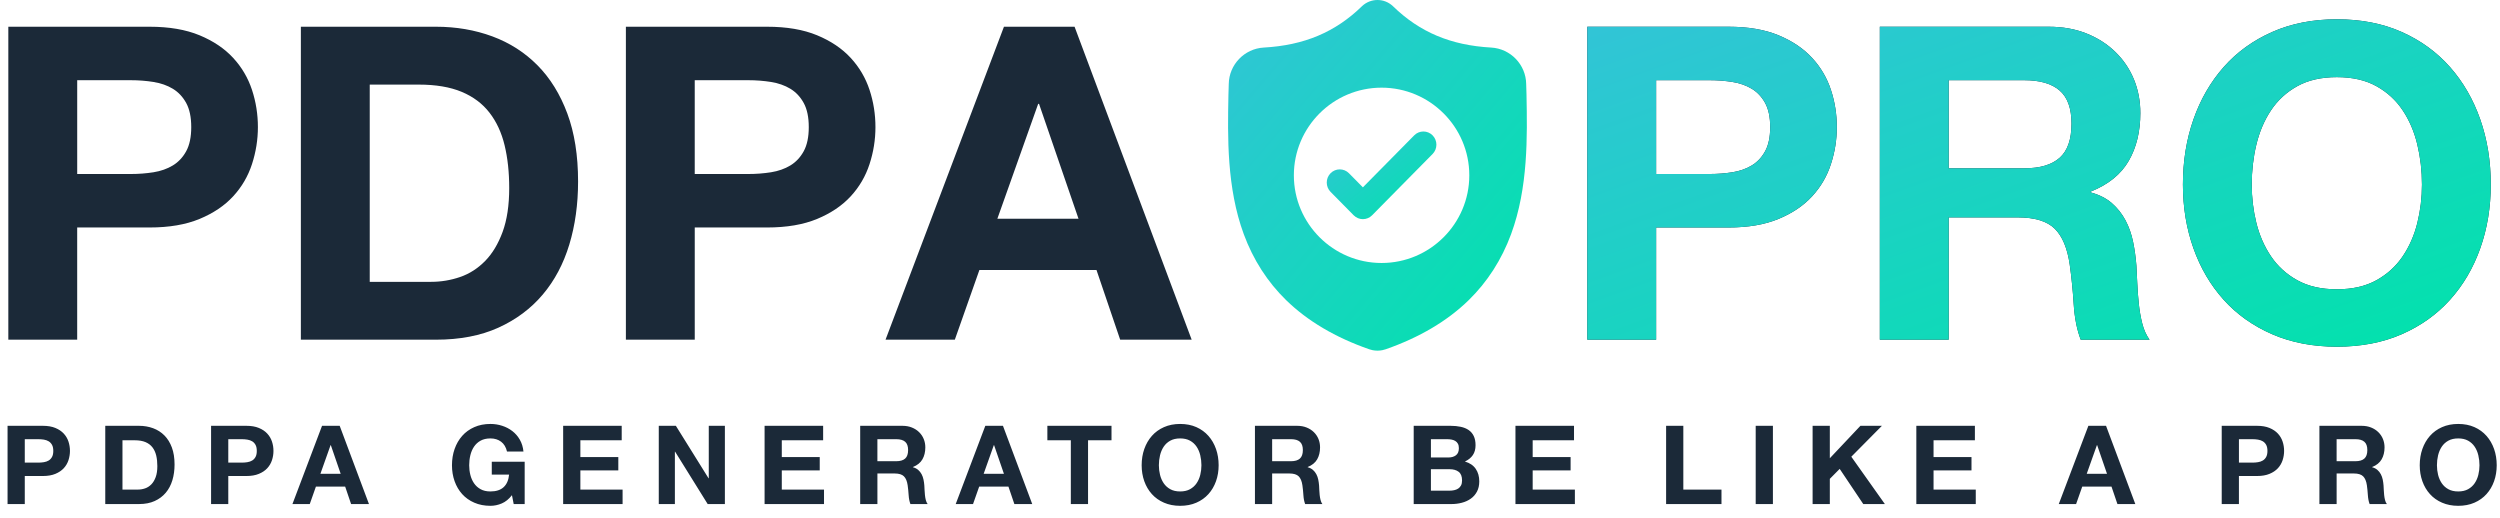 <svg width="169" height="35" viewBox="0 0 169 35" fill="none" xmlns="http://www.w3.org/2000/svg">
<path fill-rule="evenodd" clip-rule="evenodd" d="M103.192 6.431L103.192 6.413C103.181 6.185 103.174 5.944 103.17 5.676C103.151 4.369 102.111 3.288 100.803 3.215C98.076 3.063 95.966 2.175 94.164 0.419L94.148 0.404C93.561 -0.135 92.674 -0.135 92.085 0.404L92.07 0.419C90.267 2.175 88.158 3.063 85.431 3.215C84.123 3.288 83.083 4.369 83.064 5.677C83.06 5.943 83.053 6.184 83.042 6.413L83.041 6.456C82.988 9.235 82.922 12.694 84.08 15.833C84.717 17.559 85.681 19.06 86.946 20.293C88.386 21.698 90.273 22.814 92.553 23.608C92.628 23.634 92.705 23.655 92.783 23.671C92.894 23.693 93.005 23.704 93.117 23.704C93.228 23.704 93.34 23.693 93.451 23.671C93.529 23.655 93.607 23.634 93.681 23.608C95.959 22.812 97.844 21.696 99.283 20.291C100.547 19.057 101.512 17.556 102.149 15.83C103.311 12.681 103.245 9.216 103.192 6.431ZM93.395 17.778C90.125 17.778 87.465 15.12 87.465 11.852C87.465 8.584 90.125 5.926 93.395 5.926C96.664 5.926 99.325 8.584 99.325 11.852C99.325 15.12 96.664 17.778 93.395 17.778Z" fill="url(#paint0_linear_161_1092)"/>
<path fill-rule="evenodd" clip-rule="evenodd" d="M96.843 10.409L92.753 14.554C92.581 14.728 92.356 14.815 92.131 14.815C91.906 14.815 91.681 14.728 91.509 14.554L89.946 12.97C89.603 12.622 89.603 12.058 89.946 11.71C90.289 11.363 90.846 11.363 91.189 11.71L92.131 12.664L95.6 9.15C95.943 8.802 96.5 8.802 96.843 9.15C97.187 9.498 97.187 10.062 96.843 10.409Z" fill="url(#paint1_linear_161_1092)"/>
<path fill-rule="evenodd" clip-rule="evenodd" d="M33.918 34.033C33.666 34.14 33.412 34.193 33.155 34.193C32.75 34.193 32.385 34.122 32.062 33.981C31.738 33.841 31.465 33.647 31.242 33.4C31.02 33.153 30.85 32.863 30.731 32.53C30.613 32.196 30.553 31.837 30.553 31.452C30.553 31.057 30.613 30.69 30.731 30.352C30.85 30.014 31.02 29.719 31.242 29.467C31.465 29.215 31.738 29.017 32.062 28.874C32.385 28.731 32.75 28.659 33.155 28.659C33.427 28.659 33.69 28.7 33.944 28.782C34.199 28.863 34.429 28.983 34.634 29.141C34.839 29.299 35.008 29.494 35.141 29.726C35.275 29.958 35.356 30.225 35.386 30.526H34.274C34.205 30.23 34.072 30.008 33.874 29.859C33.676 29.711 33.437 29.637 33.155 29.637C32.893 29.637 32.671 29.688 32.488 29.789C32.305 29.89 32.157 30.026 32.043 30.196C31.929 30.367 31.847 30.561 31.795 30.778C31.743 30.995 31.717 31.22 31.717 31.452C31.717 31.674 31.743 31.89 31.795 32.1C31.847 32.31 31.929 32.499 32.043 32.667C32.157 32.835 32.305 32.969 32.488 33.07C32.671 33.172 32.893 33.222 33.155 33.222C33.54 33.222 33.838 33.125 34.048 32.93C34.258 32.735 34.38 32.452 34.415 32.081H33.244V31.215H35.468V34.074H34.726L34.608 33.474C34.4 33.741 34.17 33.927 33.918 34.033ZM10.455 33.87C10.156 34.006 9.804 34.074 9.399 34.074H7.116V28.785H9.399C9.74 28.785 10.057 28.84 10.351 28.948C10.645 29.057 10.9 29.22 11.115 29.437C11.33 29.654 11.498 29.926 11.619 30.252C11.74 30.578 11.8 30.96 11.8 31.4C11.8 31.785 11.751 32.141 11.652 32.467C11.553 32.793 11.404 33.074 11.204 33.311C11.004 33.548 10.754 33.735 10.455 33.87ZM1.675 34.074V32.178H2.898C3.229 32.178 3.511 32.13 3.743 32.033C3.975 31.937 4.164 31.81 4.31 31.652C4.456 31.494 4.562 31.312 4.629 31.108C4.695 30.902 4.729 30.694 4.729 30.482C4.729 30.264 4.695 30.054 4.629 29.852C4.562 29.649 4.456 29.469 4.31 29.311C4.164 29.153 3.975 29.026 3.743 28.93C3.511 28.833 3.229 28.785 2.898 28.785H0.511V34.074H1.675ZM2.579 31.274H1.675V29.689H2.579C2.713 29.689 2.841 29.699 2.965 29.718C3.088 29.738 3.197 29.777 3.291 29.833C3.385 29.89 3.46 29.97 3.517 30.074C3.574 30.178 3.602 30.314 3.602 30.482C3.602 30.649 3.574 30.785 3.517 30.889C3.46 30.993 3.385 31.073 3.291 31.13C3.197 31.186 3.088 31.225 2.965 31.244C2.841 31.264 2.713 31.274 2.579 31.274ZM9.317 33.096H8.279V29.763H9.109C9.396 29.763 9.637 29.804 9.832 29.885C10.027 29.967 10.184 30.084 10.303 30.237C10.421 30.39 10.507 30.574 10.559 30.789C10.611 31.004 10.636 31.244 10.636 31.511C10.636 31.802 10.599 32.049 10.525 32.252C10.451 32.454 10.352 32.619 10.229 32.745C10.105 32.87 9.964 32.961 9.806 33.015C9.648 33.069 9.485 33.096 9.317 33.096ZM15.432 32.178V34.074H14.269V28.785H16.655C16.986 28.785 17.268 28.833 17.5 28.93C17.733 29.026 17.922 29.153 18.067 29.311C18.213 29.469 18.319 29.649 18.386 29.852C18.453 30.054 18.486 30.264 18.486 30.482C18.486 30.694 18.453 30.903 18.386 31.108C18.319 31.312 18.213 31.494 18.067 31.652C17.922 31.81 17.733 31.937 17.5 32.033C17.268 32.13 16.986 32.178 16.655 32.178H15.432ZM16.336 31.274H15.432V29.689H16.336C16.47 29.689 16.598 29.699 16.722 29.719C16.845 29.738 16.954 29.777 17.048 29.833C17.142 29.89 17.217 29.97 17.274 30.074C17.331 30.178 17.359 30.314 17.359 30.482C17.359 30.649 17.331 30.785 17.274 30.889C17.217 30.993 17.142 31.073 17.048 31.13C16.954 31.186 16.845 31.225 16.722 31.244C16.598 31.264 16.47 31.274 16.336 31.274ZM21.355 32.896L20.94 34.074H19.769L21.77 28.785H22.963L24.942 34.074H23.734L23.334 32.896H21.355ZM23.03 32.03H21.659L22.348 30.089H22.363L23.03 32.03ZM42.087 34.074V33.096H39.233V31.8H41.798V30.896H39.233V29.763H42.027V28.785H38.069V34.074H42.087ZM45.622 30.533V34.074H44.533V28.785H45.689L47.898 32.333H47.913V28.785H49.002V34.074H47.839L45.637 30.533H45.622ZM55.703 34.074V33.096H52.849V31.8H55.414V30.896H52.849V29.763H55.644V28.785H51.686V34.074H55.703ZM59.313 32.007V34.074H58.149V28.785H61.003C61.24 28.785 61.454 28.823 61.644 28.9C61.834 28.977 61.997 29.081 62.133 29.215C62.269 29.348 62.373 29.503 62.444 29.678C62.516 29.853 62.552 30.042 62.552 30.244C62.552 30.556 62.486 30.825 62.355 31.052C62.224 31.279 62.011 31.452 61.714 31.57V31.585C61.858 31.625 61.976 31.685 62.07 31.767C62.164 31.848 62.24 31.945 62.3 32.056C62.359 32.167 62.402 32.289 62.429 32.422C62.457 32.556 62.475 32.689 62.485 32.822C62.49 32.906 62.495 33.005 62.5 33.119C62.505 33.232 62.514 33.348 62.526 33.467C62.538 33.585 62.558 33.698 62.585 33.804C62.612 33.91 62.653 34 62.708 34.074H61.544C61.48 33.906 61.44 33.706 61.425 33.474C61.41 33.242 61.388 33.02 61.358 32.807C61.319 32.531 61.235 32.328 61.106 32.2C60.978 32.072 60.768 32.007 60.476 32.007H59.313ZM60.587 31.178H59.312V29.689H60.587C60.854 29.689 61.054 29.747 61.188 29.863C61.321 29.979 61.388 30.166 61.388 30.422C61.388 30.689 61.321 30.882 61.188 31C61.054 31.119 60.854 31.178 60.587 31.178ZM66.192 32.896L65.777 34.074H64.606L66.607 28.785H67.8L69.779 34.074H68.571L68.171 32.896H66.192ZM67.866 32.03H66.495L67.184 30.089H67.199L67.866 32.03ZM73.552 29.763V34.074H72.388V29.763H70.802V28.785H75.138V29.763H73.552ZM79.778 34.193C80.188 34.193 80.554 34.122 80.875 33.981C81.196 33.841 81.468 33.647 81.69 33.4C81.913 33.153 82.083 32.863 82.202 32.53C82.32 32.196 82.38 31.837 82.38 31.452C82.38 31.057 82.32 30.69 82.202 30.352C82.083 30.014 81.913 29.719 81.69 29.467C81.468 29.215 81.196 29.017 80.875 28.874C80.554 28.731 80.188 28.659 79.778 28.659C79.373 28.659 79.008 28.731 78.685 28.874C78.361 29.017 78.088 29.215 77.866 29.467C77.643 29.719 77.473 30.014 77.354 30.352C77.236 30.69 77.176 31.057 77.176 31.452C77.176 31.837 77.236 32.196 77.354 32.53C77.473 32.863 77.643 33.153 77.866 33.4C78.088 33.647 78.361 33.841 78.685 33.981C79.008 34.122 79.373 34.193 79.778 34.193ZM79.111 33.07C79.294 33.172 79.516 33.222 79.778 33.222C80.04 33.222 80.263 33.172 80.445 33.07C80.628 32.969 80.776 32.835 80.89 32.667C81.004 32.499 81.087 32.31 81.138 32.1C81.19 31.89 81.216 31.674 81.216 31.452C81.216 31.22 81.19 30.995 81.138 30.778C81.087 30.561 81.004 30.367 80.89 30.196C80.776 30.026 80.628 29.89 80.445 29.789C80.263 29.688 80.04 29.637 79.778 29.637C79.516 29.637 79.294 29.688 79.111 29.789C78.928 29.89 78.78 30.026 78.666 30.196C78.553 30.367 78.47 30.561 78.418 30.778C78.366 30.995 78.34 31.22 78.34 31.452C78.34 31.674 78.366 31.89 78.418 32.1C78.47 32.31 78.553 32.499 78.666 32.667C78.78 32.835 78.928 32.969 79.111 33.07ZM85.997 34.074V32.007H87.161C87.453 32.007 87.662 32.072 87.791 32.2C87.919 32.328 88.004 32.531 88.043 32.807C88.073 33.02 88.095 33.242 88.11 33.474C88.124 33.706 88.164 33.906 88.228 34.074H89.392C89.338 34 89.297 33.91 89.27 33.804C89.243 33.698 89.223 33.585 89.21 33.467C89.198 33.348 89.189 33.232 89.184 33.119C89.18 33.005 89.175 32.906 89.17 32.822C89.16 32.689 89.141 32.556 89.114 32.422C89.087 32.289 89.044 32.167 88.984 32.056C88.925 31.945 88.849 31.848 88.755 31.767C88.661 31.685 88.542 31.625 88.399 31.585V31.57C88.695 31.452 88.909 31.279 89.04 31.052C89.171 30.825 89.236 30.556 89.236 30.244C89.236 30.042 89.201 29.853 89.129 29.678C89.057 29.503 88.954 29.348 88.818 29.215C88.682 29.081 88.519 28.977 88.328 28.9C88.138 28.823 87.924 28.785 87.687 28.785H84.834V34.074H85.997ZM85.997 31.178H87.272C87.539 31.178 87.739 31.119 87.872 31C88.006 30.881 88.073 30.689 88.073 30.422C88.073 30.166 88.006 29.979 87.872 29.863C87.739 29.747 87.539 29.689 87.272 29.689H85.997V31.178ZM98.131 34.074C98.368 34.074 98.599 34.044 98.824 33.985C99.049 33.926 99.249 33.835 99.424 33.711C99.6 33.588 99.739 33.428 99.843 33.233C99.947 33.038 99.999 32.807 99.999 32.541C99.999 32.21 99.919 31.927 99.758 31.693C99.597 31.458 99.354 31.294 99.028 31.2C99.265 31.087 99.444 30.941 99.565 30.763C99.686 30.585 99.747 30.363 99.747 30.096C99.747 29.849 99.706 29.642 99.624 29.474C99.543 29.306 99.428 29.172 99.28 29.07C99.132 28.969 98.954 28.896 98.746 28.852C98.539 28.808 98.309 28.785 98.057 28.785H95.566V34.074H98.131ZM96.73 30.926H97.909C98.116 30.926 98.287 30.877 98.42 30.778C98.553 30.679 98.62 30.519 98.62 30.296C98.62 30.173 98.598 30.072 98.553 29.993C98.509 29.914 98.45 29.852 98.376 29.808C98.302 29.763 98.216 29.732 98.12 29.715C98.023 29.698 97.923 29.689 97.82 29.689H96.73V30.926ZM97.975 33.17H96.73V31.719H97.998C98.25 31.719 98.452 31.777 98.605 31.893C98.758 32.009 98.835 32.203 98.835 32.474C98.835 32.612 98.812 32.726 98.765 32.815C98.718 32.904 98.655 32.974 98.576 33.026C98.497 33.078 98.405 33.115 98.302 33.137C98.198 33.159 98.089 33.17 97.975 33.17ZM106.462 33.096V34.074H102.445V28.785H106.403V29.763H103.609V30.896H106.173V31.8H103.609V33.096H106.462ZM116.372 34.074V33.096H113.793V28.785H112.629V34.074H116.372ZM119.849 28.785V34.074H118.685V28.785H119.849ZM123.696 34.074V32.37L124.363 31.696L125.957 34.074H127.417L125.149 30.874L127.217 28.785H125.764L123.696 30.978V28.785H122.532V34.074H123.696ZM133.562 33.096V34.074H129.544V28.785H133.503V29.763H130.708V30.896H133.273V31.8H130.708V33.096H133.562ZM140.344 34.074L140.759 32.896H142.738L143.138 34.074H144.347L142.368 28.785H141.174L139.173 34.074H140.344ZM141.062 32.03H142.434L141.767 30.089H141.752L141.062 32.03ZM151.351 34.074V32.178H152.574C152.905 32.178 153.187 32.13 153.419 32.033C153.651 31.937 153.841 31.81 153.986 31.652C154.132 31.494 154.238 31.312 154.305 31.108C154.372 30.903 154.405 30.694 154.405 30.482C154.405 30.264 154.372 30.054 154.305 29.852C154.238 29.649 154.132 29.469 153.986 29.311C153.841 29.153 153.651 29.026 153.419 28.93C153.187 28.833 152.905 28.785 152.574 28.785H150.188V34.074H151.351ZM151.352 31.274H152.256C152.389 31.274 152.518 31.264 152.641 31.244C152.765 31.225 152.874 31.186 152.967 31.13C153.061 31.073 153.137 30.993 153.194 30.889C153.25 30.785 153.279 30.649 153.279 30.482C153.279 30.314 153.25 30.178 153.194 30.074C153.137 29.97 153.061 29.89 152.967 29.833C152.874 29.777 152.765 29.738 152.641 29.719C152.518 29.699 152.389 29.689 152.256 29.689H151.352V31.274ZM157.956 34.074V32.007H159.119C159.411 32.007 159.621 32.072 159.749 32.2C159.878 32.328 159.962 32.531 160.002 32.807C160.031 33.02 160.053 33.242 160.068 33.474C160.083 33.706 160.123 33.906 160.187 34.074H161.351C161.296 34 161.255 33.91 161.228 33.804C161.201 33.698 161.181 33.585 161.169 33.467C161.157 33.348 161.148 33.232 161.143 33.119C161.138 33.005 161.133 32.906 161.128 32.822C161.118 32.689 161.1 32.556 161.073 32.422C161.045 32.289 161.002 32.167 160.943 32.056C160.884 31.945 160.807 31.848 160.713 31.767C160.619 31.685 160.501 31.625 160.357 31.585V31.57C160.654 31.452 160.868 31.279 160.998 31.052C161.129 30.825 161.195 30.556 161.195 30.244C161.195 30.042 161.159 29.853 161.087 29.678C161.016 29.503 160.912 29.348 160.776 29.215C160.64 29.081 160.477 28.977 160.287 28.9C160.097 28.823 159.883 28.785 159.646 28.785H156.792V34.074H157.956ZM157.955 31.178H159.23C159.497 31.178 159.697 31.119 159.83 31C159.964 30.882 160.031 30.689 160.031 30.422C160.031 30.166 159.964 29.979 159.83 29.863C159.697 29.747 159.497 29.689 159.23 29.689H157.955V31.178ZM166.176 34.193C166.586 34.193 166.952 34.122 167.273 33.981C167.594 33.841 167.866 33.647 168.088 33.4C168.311 33.153 168.481 32.863 168.6 32.53C168.718 32.196 168.778 31.837 168.778 31.452C168.778 31.057 168.718 30.69 168.6 30.352C168.481 30.014 168.311 29.719 168.088 29.467C167.866 29.215 167.594 29.017 167.273 28.874C166.952 28.731 166.586 28.659 166.176 28.659C165.771 28.659 165.406 28.731 165.083 28.874C164.759 29.017 164.486 29.215 164.264 29.467C164.041 29.719 163.871 30.014 163.752 30.352C163.634 30.69 163.574 31.057 163.574 31.452C163.574 31.837 163.634 32.196 163.752 32.53C163.871 32.863 164.041 33.153 164.264 33.4C164.486 33.647 164.759 33.841 165.083 33.981C165.406 34.122 165.771 34.193 166.176 34.193ZM165.508 33.07C165.691 33.172 165.913 33.222 166.175 33.222C166.437 33.222 166.66 33.172 166.842 33.07C167.025 32.969 167.173 32.835 167.287 32.667C167.401 32.499 167.484 32.31 167.535 32.1C167.587 31.89 167.613 31.674 167.613 31.452C167.613 31.22 167.587 30.995 167.535 30.778C167.484 30.561 167.401 30.367 167.287 30.196C167.173 30.026 167.025 29.89 166.842 29.789C166.66 29.688 166.437 29.637 166.175 29.637C165.913 29.637 165.691 29.688 165.508 29.789C165.325 29.89 165.177 30.026 165.063 30.196C164.95 30.367 164.867 30.561 164.815 30.778C164.763 30.995 164.737 31.22 164.737 31.452C164.737 31.674 164.763 31.89 164.815 32.1C164.867 32.31 164.95 32.499 165.063 32.667C165.177 32.835 165.325 32.969 165.508 33.07Z" fill="#1B2938"/>
<path fill-rule="evenodd" clip-rule="evenodd" d="M5.218 15.378V22.963H0.563V1.807H10.111C11.435 1.807 12.562 2 13.491 2.385C14.419 2.77 15.176 3.279 15.759 3.911C16.342 4.543 16.767 5.264 17.034 6.074C17.3 6.884 17.434 7.723 17.434 8.593C17.434 9.442 17.3 10.277 17.034 11.096C16.767 11.916 16.342 12.642 15.759 13.274C15.176 13.906 14.419 14.415 13.491 14.8C12.562 15.185 11.435 15.378 10.111 15.378H5.218ZM5.219 11.763H8.836C9.37 11.763 9.884 11.723 10.378 11.645C10.872 11.566 11.307 11.412 11.682 11.185C12.058 10.958 12.359 10.637 12.587 10.222C12.814 9.807 12.928 9.264 12.928 8.593C12.928 7.921 12.814 7.378 12.587 6.963C12.359 6.548 12.058 6.227 11.682 6C11.307 5.773 10.872 5.62 10.378 5.541C9.884 5.462 9.37 5.422 8.836 5.422H5.219V11.763ZM29.471 22.963C31.092 22.963 32.501 22.691 33.696 22.148C34.892 21.605 35.89 20.859 36.691 19.911C37.492 18.963 38.089 17.837 38.485 16.533C38.88 15.23 39.078 13.807 39.078 12.267C39.078 10.509 38.836 8.978 38.351 7.674C37.867 6.37 37.195 5.284 36.335 4.415C35.475 3.546 34.457 2.894 33.281 2.459C32.105 2.025 30.835 1.807 29.471 1.807H20.339V22.963H29.471ZM24.994 19.052H29.145C29.817 19.052 30.469 18.943 31.102 18.726C31.734 18.509 32.298 18.148 32.792 17.645C33.286 17.141 33.681 16.484 33.978 15.674C34.274 14.864 34.423 13.877 34.423 12.711C34.423 11.645 34.319 10.681 34.111 9.822C33.904 8.963 33.563 8.227 33.088 7.615C32.614 7.003 31.986 6.533 31.206 6.207C30.425 5.882 29.461 5.719 28.315 5.719H24.994V19.052ZM46.965 22.963V15.378H51.857C53.181 15.378 54.308 15.185 55.237 14.8C56.166 14.415 56.922 13.906 57.505 13.274C58.088 12.642 58.513 11.916 58.78 11.096C59.047 10.277 59.18 9.442 59.18 8.593C59.18 7.723 59.047 6.884 58.78 6.074C58.513 5.264 58.088 4.543 57.505 3.911C56.922 3.279 56.166 2.77 55.237 2.385C54.308 2 53.181 1.807 51.857 1.807H42.31V22.963H46.965ZM46.964 11.763H50.581C51.115 11.763 51.629 11.723 52.123 11.645C52.617 11.566 53.052 11.412 53.428 11.185C53.803 10.958 54.105 10.637 54.332 10.222C54.559 9.807 54.673 9.264 54.673 8.593C54.673 7.921 54.559 7.378 54.332 6.963C54.105 6.548 53.803 6.227 53.428 6C53.052 5.773 52.617 5.62 52.123 5.541C51.629 5.462 51.115 5.422 50.581 5.422H46.964V11.763ZM64.546 22.963L66.207 18.252H74.123L75.724 22.963H80.557L72.641 1.807H67.867L59.862 22.963H64.546ZM67.422 14.785H72.907L70.239 7.022H70.18L67.422 14.785Z" fill="#1B2938"/>
<path fill-rule="evenodd" clip-rule="evenodd" d="M157.971 23.437C159.611 23.437 161.074 23.156 162.359 22.593C163.644 22.03 164.731 21.254 165.62 20.267C166.51 19.279 167.192 18.119 167.666 16.785C168.14 15.452 168.378 14.015 168.378 12.474C168.378 10.894 168.14 9.427 167.666 8.074C167.192 6.721 166.51 5.541 165.62 4.533C164.731 3.526 163.644 2.736 162.359 2.163C161.074 1.59 159.611 1.304 157.971 1.304C156.35 1.304 154.892 1.59 153.598 2.163C152.303 2.736 151.211 3.526 150.321 4.533C149.432 5.541 148.75 6.721 148.276 8.074C147.801 9.427 147.564 10.894 147.564 12.474C147.564 14.015 147.801 15.452 148.276 16.785C148.75 18.119 149.432 19.279 150.321 20.267C151.211 21.254 152.303 22.03 153.598 22.593C154.892 23.156 156.35 23.437 157.971 23.437ZM111.955 15.378V22.963H107.3V1.807H116.847C118.172 1.807 119.298 2 120.227 2.385C121.156 2.77 121.912 3.279 122.495 3.911C123.079 4.543 123.504 5.264 123.77 6.074C124.037 6.884 124.171 7.724 124.171 8.593C124.171 9.442 124.037 10.277 123.77 11.096C123.504 11.916 123.079 12.642 122.495 13.274C121.912 13.906 121.156 14.415 120.227 14.8C119.298 15.185 118.172 15.378 116.847 15.378H111.955ZM111.955 11.763H115.572C116.106 11.763 116.62 11.723 117.114 11.645C117.608 11.566 118.043 11.412 118.419 11.185C118.794 10.958 119.096 10.637 119.323 10.222C119.55 9.807 119.664 9.264 119.664 8.593C119.664 7.921 119.55 7.378 119.323 6.963C119.096 6.548 118.794 6.227 118.419 6C118.043 5.773 117.608 5.62 117.114 5.541C116.62 5.462 116.106 5.422 115.572 5.422H111.955V11.763ZM131.731 22.963V14.696H136.386C137.552 14.696 138.392 14.953 138.906 15.467C139.42 15.98 139.756 16.79 139.914 17.896C140.033 18.746 140.122 19.635 140.181 20.563C140.24 21.491 140.399 22.291 140.656 22.963H145.31C145.093 22.667 144.93 22.306 144.821 21.882C144.713 21.457 144.633 21.008 144.584 20.533C144.535 20.059 144.5 19.595 144.48 19.141C144.461 18.686 144.441 18.291 144.421 17.956C144.381 17.422 144.307 16.889 144.199 16.356C144.09 15.822 143.917 15.333 143.68 14.889C143.443 14.444 143.136 14.059 142.761 13.733C142.385 13.408 141.911 13.165 141.337 13.008V12.948C142.523 12.474 143.378 11.783 143.902 10.874C144.426 9.966 144.688 8.889 144.688 7.645C144.688 6.835 144.545 6.079 144.258 5.378C143.971 4.677 143.556 4.059 143.013 3.526C142.469 2.993 141.817 2.573 141.056 2.267C140.295 1.961 139.44 1.807 138.491 1.807H127.076V22.963H131.731ZM131.731 11.378H136.831C137.898 11.378 138.699 11.141 139.232 10.667C139.766 10.193 140.033 9.422 140.033 8.356C140.033 7.328 139.766 6.583 139.232 6.119C138.699 5.654 137.898 5.422 136.831 5.422H131.731V11.378ZM155.302 18.948C156.034 19.353 156.923 19.556 157.971 19.556C159.018 19.556 159.908 19.353 160.639 18.948C161.37 18.543 161.963 18.005 162.418 17.333C162.873 16.662 163.204 15.906 163.411 15.067C163.619 14.227 163.723 13.363 163.723 12.474C163.723 11.546 163.619 10.647 163.411 9.778C163.204 8.909 162.873 8.133 162.418 7.452C161.963 6.77 161.37 6.227 160.639 5.822C159.908 5.417 159.018 5.215 157.971 5.215C156.923 5.215 156.034 5.417 155.302 5.822C154.571 6.227 153.978 6.77 153.523 7.452C153.069 8.133 152.738 8.909 152.53 9.778C152.322 10.647 152.219 11.546 152.219 12.474C152.219 13.363 152.322 14.227 152.53 15.067C152.738 15.906 153.069 16.662 153.523 17.333C153.978 18.005 154.571 18.543 155.302 18.948Z" fill="#1B2938"/>
<path fill-rule="evenodd" clip-rule="evenodd" d="M157.971 23.437C159.611 23.437 161.074 23.156 162.359 22.593C163.644 22.03 164.731 21.254 165.62 20.267C166.51 19.279 167.192 18.119 167.666 16.785C168.14 15.452 168.378 14.015 168.378 12.474C168.378 10.894 168.14 9.427 167.666 8.074C167.192 6.721 166.51 5.541 165.62 4.533C164.731 3.526 163.644 2.736 162.359 2.163C161.074 1.59 159.611 1.304 157.971 1.304C156.35 1.304 154.892 1.59 153.598 2.163C152.303 2.736 151.211 3.526 150.321 4.533C149.432 5.541 148.75 6.721 148.276 8.074C147.801 9.427 147.564 10.894 147.564 12.474C147.564 14.015 147.801 15.452 148.276 16.785C148.75 18.119 149.432 19.279 150.321 20.267C151.211 21.254 152.303 22.03 153.598 22.593C154.892 23.156 156.35 23.437 157.971 23.437ZM111.955 15.378V22.963H107.3V1.807H116.847C118.172 1.807 119.298 2 120.227 2.385C121.156 2.77 121.912 3.279 122.495 3.911C123.079 4.543 123.504 5.264 123.77 6.074C124.037 6.884 124.171 7.724 124.171 8.593C124.171 9.442 124.037 10.277 123.77 11.096C123.504 11.916 123.079 12.642 122.495 13.274C121.912 13.906 121.156 14.415 120.227 14.8C119.298 15.185 118.172 15.378 116.847 15.378H111.955ZM111.955 11.763H115.572C116.106 11.763 116.62 11.723 117.114 11.645C117.608 11.566 118.043 11.412 118.419 11.185C118.794 10.958 119.096 10.637 119.323 10.222C119.55 9.807 119.664 9.264 119.664 8.593C119.664 7.921 119.55 7.378 119.323 6.963C119.096 6.548 118.794 6.227 118.419 6C118.043 5.773 117.608 5.62 117.114 5.541C116.62 5.462 116.106 5.422 115.572 5.422H111.955V11.763ZM131.731 22.963V14.696H136.386C137.552 14.696 138.392 14.953 138.906 15.467C139.42 15.98 139.756 16.79 139.914 17.896C140.033 18.746 140.122 19.635 140.181 20.563C140.24 21.491 140.399 22.291 140.656 22.963H145.31C145.093 22.667 144.93 22.306 144.821 21.882C144.713 21.457 144.633 21.008 144.584 20.533C144.535 20.059 144.5 19.595 144.48 19.141C144.461 18.686 144.441 18.291 144.421 17.956C144.381 17.422 144.307 16.889 144.199 16.356C144.09 15.822 143.917 15.333 143.68 14.889C143.443 14.444 143.136 14.059 142.761 13.733C142.385 13.408 141.911 13.165 141.337 13.008V12.948C142.523 12.474 143.378 11.783 143.902 10.874C144.426 9.966 144.688 8.889 144.688 7.645C144.688 6.835 144.545 6.079 144.258 5.378C143.971 4.677 143.556 4.059 143.013 3.526C142.469 2.993 141.817 2.573 141.056 2.267C140.295 1.961 139.44 1.807 138.491 1.807H127.076V22.963H131.731ZM131.731 11.378H136.831C137.898 11.378 138.699 11.141 139.232 10.667C139.766 10.193 140.033 9.422 140.033 8.356C140.033 7.328 139.766 6.583 139.232 6.119C138.699 5.654 137.898 5.422 136.831 5.422H131.731V11.378ZM155.302 18.948C156.034 19.353 156.923 19.556 157.971 19.556C159.018 19.556 159.908 19.353 160.639 18.948C161.37 18.543 161.963 18.005 162.418 17.333C162.873 16.662 163.204 15.906 163.411 15.067C163.619 14.227 163.723 13.363 163.723 12.474C163.723 11.546 163.619 10.647 163.411 9.778C163.204 8.909 162.873 8.133 162.418 7.452C161.963 6.77 161.37 6.227 160.639 5.822C159.908 5.417 159.018 5.215 157.971 5.215C156.923 5.215 156.034 5.417 155.302 5.822C154.571 6.227 153.978 6.77 153.523 7.452C153.069 8.133 152.738 8.909 152.53 9.778C152.322 10.647 152.219 11.546 152.219 12.474C152.219 13.363 152.322 14.227 152.53 15.067C152.738 15.906 153.069 16.662 153.523 17.333C153.978 18.005 154.571 18.543 155.302 18.948Z" fill="url(#paint2_linear_161_1092)"/>
<defs>
<linearGradient id="paint0_linear_161_1092" x1="113.315" y1="11.852" x2="89.912" y2="-8.09" gradientUnits="userSpaceOnUse">
<stop stop-color="#00E3AB"/>
<stop offset="1" stop-color="#32C4D7"/>
</linearGradient>
<linearGradient id="paint1_linear_161_1092" x1="100.807" y1="11.852" x2="95.026" y2="4.621" gradientUnits="userSpaceOnUse">
<stop stop-color="#00E3AB"/>
<stop offset="1" stop-color="#32C4D7"/>
</linearGradient>
<linearGradient id="paint2_linear_161_1092" x1="198.916" y1="12.37" x2="184.737" y2="-26.758" gradientUnits="userSpaceOnUse">
<stop stop-color="#00E3AB"/>
<stop offset="1" stop-color="#32C4D7"/>
</linearGradient>
</defs>
</svg>
